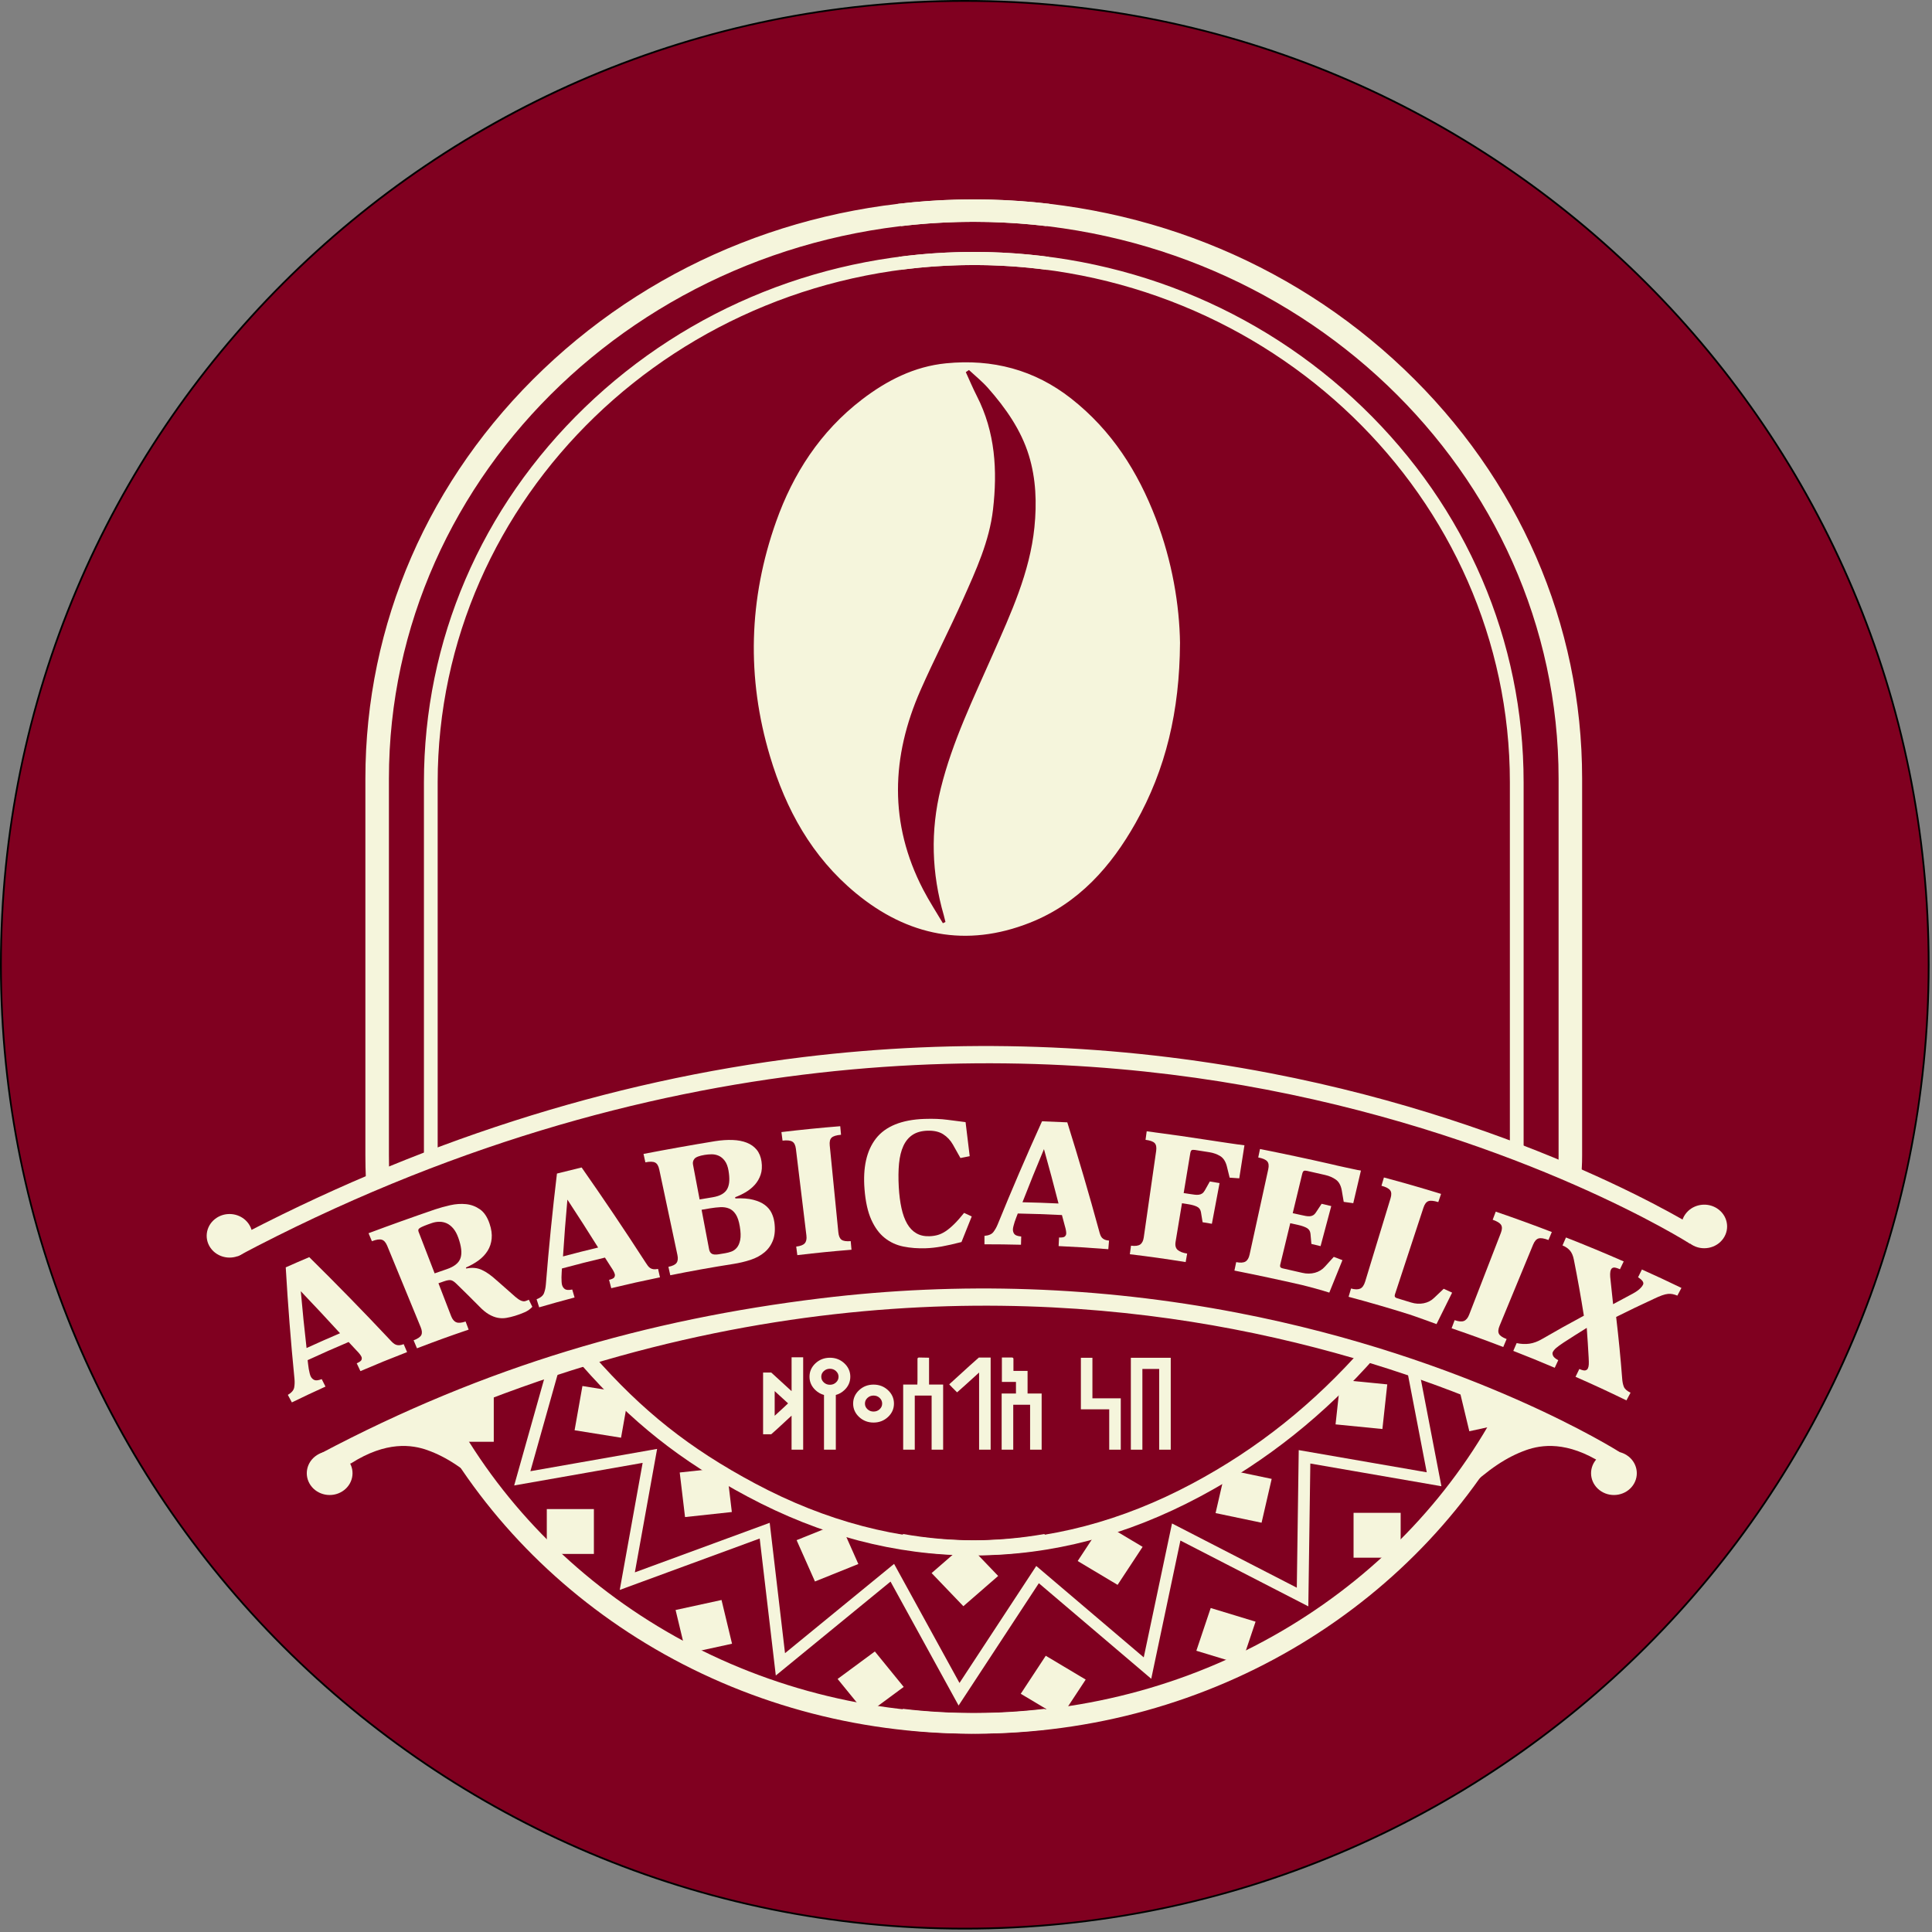 <svg viewBox="0 0 1080 1080" xmlns="http://www.w3.org/2000/svg" data-name="Layer 1" id="Layer_1">
  <rect x="0" y="0" width="1080" height="1080" fill="#808080" stroke="none"/>
  <defs>
    <style>
      .cls-1 {
        fill: beige;
      }

      .cls-2 {
        fill: #800020;
      }
    </style>
  </defs>
  <g>
    <path d="M539.32,1078.13c-72.74,0-143.3-14.25-209.73-42.34-64.16-27.14-121.79-65.99-171.27-115.47s-88.33-107.11-115.47-171.27C14.75,682.62.5,612.06.5,539.32s14.25-143.3,42.34-209.73c27.14-64.16,65.99-121.79,115.47-171.27,49.48-49.48,107.11-88.33,171.27-115.47C396.01,14.75,466.58.5,539.32.5s143.3,14.25,209.73,42.34c64.16,27.14,121.79,65.99,171.27,115.47,49.48,49.48,88.33,107.11,115.47,171.27,28.1,66.43,42.34,136.99,42.34,209.73s-14.25,143.3-42.34,209.73c-27.14,64.16-65.99,121.79-115.47,171.27s-107.11,88.33-171.27,115.47c-66.43,28.1-136.99,42.34-209.73,42.34Z" class="cls-2"></path>
    <path d="M539.32,1c72.67,0,143.17,14.23,209.54,42.3,31.9,13.49,62.66,30.19,91.44,49.63,28.5,19.26,55.31,41.37,79.67,65.73,24.36,24.36,46.48,51.16,65.73,79.67,19.44,28.78,36.14,59.54,49.63,91.44,28.07,66.37,42.3,136.86,42.3,209.54s-14.23,143.17-42.3,209.54c-13.49,31.9-30.19,62.66-49.63,91.44-19.26,28.5-41.37,55.31-65.73,79.67-24.36,24.36-51.16,46.48-79.67,65.73-28.78,19.44-59.54,36.14-91.44,49.63-66.37,28.07-136.86,42.3-209.54,42.3s-143.17-14.23-209.54-42.3c-31.9-13.49-62.66-30.19-91.44-49.63-28.5-19.26-55.31-41.37-79.67-65.73-24.36-24.36-46.48-51.16-65.73-79.67-19.44-28.78-36.14-59.54-49.63-91.44C15.23,682.49,1,611.99,1,539.32s14.23-143.17,42.3-209.54c13.49-31.9,30.19-62.66,49.63-91.44,19.26-28.5,41.37-55.31,65.73-79.67,24.36-24.36,51.16-46.48,79.67-65.73,28.78-19.44,59.54-36.14,91.44-49.63C396.14,15.23,466.64,1,539.32,1h0M539.32,0h0C241.46,0,0,241.46,0,539.32H0C0,837.17,241.46,1078.63,539.32,1078.63h0c297.86,0,539.32-241.46,539.32-539.32h0C1078.63,241.46,837.17,0,539.32,0h0Z"></path>
  </g>
  <g>
    <polygon points="535.86 953.4 497.81 884.12 433.68 936.62 424.68 860.04 346.44 888.78 359.24 817.75 287.43 830.38 306.88 761.31 313.24 762.93 296.49 822.41 367.33 809.95 354.89 878.96 430.27 851.26 438.83 924.13 499.8 874.22 536.36 940.79 579.28 875.39 639.36 926.48 655.16 851.62 724.92 887.53 726 810.62 797.56 823.02 786.35 764.77 792.83 763.64 805.76 830.81 732.48 818.12 731.36 897.97 659.86 861.17 643.55 938.45 580.72 885.03 535.86 953.4" class="cls-1"></polygon>
    <path d="M659.63,359.54c-.24,37.87-7.87,70.42-24.85,100.55-13.61,24.15-31.78,44.93-59.03,55.71-35.69,14.12-68.46,7.33-97.32-16.51-24.71-20.41-39.14-46.94-47.98-76.46-13.2-44.09-11.94-88.07,3.43-131.33,9.44-26.58,24.56-50.21,47.93-68.14,13.79-10.58,29.23-18.52,47.08-20.27,25.93-2.55,49.38,3.6,69.84,19.65,22.9,17.98,37.39,41.05,47.43,67.26,9.09,23.72,13.17,48.13,13.48,69.55ZM541.66,206.84c-.59.4-1.18.79-1.77,1.19,2.05,4.46,3.94,8.99,6.18,13.37,10.33,20.21,11.54,41.61,9.03,63.43-2.04,17.73-9.5,33.92-16.72,50.09-7.61,17.06-16.23,33.72-23.77,50.82-16.43,37.28-17.73,74.58,1.42,111.5,3.34,6.44,7.35,12.57,11.05,18.84.48-.23.96-.46,1.44-.7-.3-1.23-.57-2.46-.92-3.68-6.81-23.53-7.58-47.16-1.69-71,6.46-26.15,18.29-50.39,29.12-74.98,10.11-22.96,20.67-45.73,23.22-70.97,1.37-13.6.89-27.1-3.09-40.12-4.35-14.23-12.94-26.5-22.91-37.79-3.18-3.6-7.03-6.68-10.58-9.99Z" class="cls-1"></path>
    <g>
      <g>
        <path d="M443.04,759.27h5.38v50.59h-5.38v-19.73c-7.38,6.87-11.43,10.58-12.14,11.12h-3.78v-33.47h3.78c1.83,1.61,5.87,5.32,12.14,11.13v-19.64ZM432.5,776.39v16.25c5.26-4.79,8.2-7.51,8.81-8.17-2.69-2.43-5.63-5.13-8.81-8.08Z" class="cls-1"></path>
        <path d="M448.97,810.38h-6.48v-19.02c-6.86,6.38-10.54,9.75-11.24,10.29l-.15.12h-4.53v-34.52h4.55l.16.14c1.72,1.52,5.49,4.97,11.22,10.27v-18.92h6.48v51.64ZM443.59,809.34h4.29v-49.55h-4.29v20.35l-.93-.86c-6.06-5.62-10.09-9.31-11.97-10.98h-3.02v32.43h3.03c1.01-.84,5.02-4.52,11.95-10.98l.93-.87v20.45ZM431.96,793.86v-18.71l.93.86c3.2,2.96,6.16,5.68,8.81,8.07l.38.35-.35.38c-.62.67-3.52,3.36-8.84,8.21l-.93.84ZM433.05,777.63v13.79c4-3.64,6.51-5.96,7.49-6.93-2.29-2.07-4.8-4.37-7.49-6.86Z" class="cls-1"></path>
      </g>
      <g>
        <path d="M466.68,779.39v30.47h-5.51v-30.47c-1.85-.42-3.49-1.31-4.93-2.66-2.12-1.97-3.17-4.34-3.17-7.13s1.06-5.15,3.17-7.12c2.12-1.97,4.68-2.96,7.69-2.96s5.55.99,7.67,2.96c2.12,1.97,3.17,4.35,3.17,7.12s-1.06,5.17-3.17,7.13c-1.44,1.35-3.08,2.24-4.93,2.66ZM463.94,774.6c1.47,0,2.73-.49,3.78-1.46,1.05-.97,1.57-2.16,1.57-3.54s-.53-2.54-1.57-3.52c-1.05-.98-2.31-1.46-3.78-1.46s-2.76.49-3.81,1.46c-1.05.98-1.57,2.15-1.57,3.52s.52,2.57,1.57,3.54c1.05.98,2.32,1.46,3.81,1.46Z" class="cls-1"></path>
        <path d="M467.23,810.38h-6.61v-30.59c-1.77-.48-3.37-1.38-4.76-2.69-2.21-2.06-3.34-4.58-3.34-7.51s1.12-5.43,3.34-7.5c2.21-2.06,4.93-3.11,8.08-3.11s5.84,1.05,8.05,3.11c2.21,2.07,3.34,4.59,3.34,7.5s-1.12,5.45-3.34,7.51c-1.39,1.31-2.99,2.22-4.76,2.69v30.59ZM461.72,809.34h4.41v-30.36l.42-.1c1.74-.39,3.31-1.24,4.67-2.52,2-1.86,3.01-4.13,3.01-6.76s-1.01-4.89-3.01-6.75c-2-1.87-4.45-2.81-7.28-2.81s-5.31.95-7.31,2.81c-2,1.86-3.01,4.13-3.01,6.75s1.01,4.9,3.01,6.76c1.36,1.28,2.93,2.13,4.67,2.53l.42.1v30.36ZM463.94,775.12c-1.63,0-3.04-.54-4.19-1.61-1.15-1.07-1.74-2.39-1.74-3.92s.59-2.82,1.74-3.89c1.15-1.07,2.56-1.61,4.19-1.61s3.02.54,4.17,1.61c1.15,1.07,1.74,2.38,1.74,3.89s-.59,2.84-1.74,3.92c-1.15,1.07-2.55,1.61-4.17,1.61ZM463.94,765.14c-1.35,0-2.47.43-3.43,1.31-.95.88-1.41,1.91-1.41,3.15s.46,2.29,1.41,3.17c.95.89,2.07,1.32,3.43,1.32s2.45-.43,3.4-1.31c.95-.88,1.41-1.92,1.41-3.17s-.46-2.26-1.41-3.15c-.95-.88-2.06-1.31-3.4-1.31Z" class="cls-1"></path>
      </g>
      <g>
        <path d="M488.32,794.7c-3,0-5.56-.98-7.68-2.95-2.12-1.97-3.19-4.34-3.19-7.13s1.06-5.17,3.19-7.13c2.12-1.97,4.69-2.95,7.68-2.95s5.56.98,7.68,2.95c2.12,1.97,3.19,4.34,3.19,7.13s-1.06,5.17-3.19,7.13c-2.12,1.97-4.69,2.95-7.68,2.95ZM488.32,789.6c1.49,0,2.76-.49,3.8-1.46s1.56-2.15,1.56-3.52-.52-2.57-1.56-3.54-2.31-1.46-3.8-1.46-2.73.49-3.78,1.46c-1.05.98-1.57,2.16-1.57,3.54s.52,2.54,1.57,3.52c1.05.98,2.31,1.46,3.78,1.46Z" class="cls-1"></path>
        <path d="M488.32,795.22c-3.13,0-5.84-1.04-8.06-3.1-2.22-2.06-3.35-4.59-3.35-7.51s1.13-5.45,3.35-7.51c2.22-2.06,4.93-3.1,8.06-3.1s5.84,1.04,8.06,3.1c2.22,2.06,3.35,4.59,3.35,7.51s-1.13,5.45-3.35,7.51c-2.22,2.06-4.93,3.1-8.06,3.1ZM488.32,775.05c-2.84,0-5.29.94-7.3,2.8-2,1.86-3.02,4.13-3.02,6.76s1.02,4.9,3.02,6.76c2.01,1.86,4.46,2.8,7.3,2.8s5.29-.94,7.3-2.8c2-1.86,3.02-4.13,3.02-6.76s-1.02-4.9-3.02-6.76c-2.01-1.86-4.46-2.8-7.3-2.8ZM488.32,790.12c-1.62,0-3.02-.54-4.17-1.61-1.15-1.07-1.74-2.38-1.74-3.89s.59-2.84,1.74-3.92c1.15-1.07,2.55-1.61,4.17-1.61s3.04.54,4.18,1.61c1.15,1.07,1.73,2.39,1.73,3.91s-.58,2.82-1.73,3.89c-1.14,1.07-2.55,1.61-4.18,1.61ZM488.32,780.13c-1.34,0-2.45.43-3.4,1.31-.95.88-1.41,1.92-1.41,3.17s.46,2.26,1.41,3.15c.95.88,2.06,1.31,3.4,1.31s2.47-.43,3.41-1.31c.94-.88,1.4-1.91,1.4-3.15s-.46-2.29-1.4-3.17c-.94-.88-2.06-1.31-3.41-1.31Z" class="cls-1"></path>
      </g>
      <g>
        <path d="M513.79,759.39c.73,0,2.4.03,5.03.1v15.02h7.87v35.36h-5.36v-30.25h-10.51v30.25h-5.38v-35.36h7.9c.07-1.34.1-2.32.1-2.95v-11.95c0-.14.12-.22.36-.22Z" class="cls-1"></path>
        <path d="M527.24,810.38h-6.46v-30.25h-9.42v30.25h-6.48v-36.4h7.92c.05-1.08.08-1.9.08-2.43v-11.95c0-.37.28-.74.9-.74.73,0,2.41.03,5.04.1h.53v15.02h7.87v36.4ZM521.88,809.34h4.26v-34.31h-7.87v-15.03c-2.11-.05-3.54-.08-4.29-.08v11.64c0,.64-.03,1.61-.1,2.98l-.03.5h-7.87v34.31h4.29v-30.25h11.61v30.25Z" class="cls-1"></path>
      </g>
      <g>
        <path d="M547.41,759.39h5.84v50.47h-5.38v-43.82c-7.03,6.4-11.3,10.25-12.82,11.56-1.74-1.69-2.96-2.93-3.66-3.72,9.51-8.69,14.86-13.52,16.02-14.49Z" class="cls-1"></path>
        <path d="M553.8,810.38h-6.48v-43.12c-6.45,5.88-10.46,9.48-11.91,10.73l-.39.33-.37-.36c-1.77-1.72-2.98-2.95-3.69-3.75l-.33-.37.37-.34c9.46-8.65,14.86-13.52,16.04-14.5l.15-.13h6.59v51.52ZM548.41,809.34h4.29v-49.43h-5.08c-1.41,1.2-6.62,5.91-15.48,14,.65.71,1.63,1.7,2.92,2.96,1.78-1.56,5.96-5.32,12.42-11.21l.93-.85v44.52Z" class="cls-1"></path>
      </g>
      <g>
        <path d="M560.61,759.39h5.13c.15.02.23.09.23.22v7.28h7.9v12.62h7.87v30.35h-5.36v-25.13h-10.51v25.13h-5.38v-30.35h8v-7.52h-7.87v-12.6Z" class="cls-1"></path>
        <path d="M582.29,810.38h-6.46v-25.13h-9.42v25.13h-6.48v-31.4h8v-6.48h-7.87v-13.65h5.68c.49.05.78.34.78.74v6.76h7.9v12.62h7.87v31.4ZM576.93,809.34h4.26v-29.31h-7.87v-12.62h-7.9v-7.5h-4.26v11.56h7.87v8.57h-8v29.31h4.29v-25.13h11.61v25.13Z" class="cls-1"></path>
      </g>
      <g>
        <path d="M604.77,759.54h5.36v22.66h15.85v27.67h-5.36v-22.56h-15.84v-27.76Z" class="cls-1"></path>
        <path d="M626.52,810.38h-6.46v-22.56h-15.84v-28.81h6.45v22.66h15.85v28.71ZM621.16,809.34h4.26v-26.62h-15.85v-22.66h-4.26v26.72h15.84v22.56Z" class="cls-1"></path>
      </g>
      <g>
        <path d="M632.7,759.54h21.2v50.33h-5.36v-45.13h-10.49v45.13h-5.36v-50.33Z" class="cls-1"></path>
        <path d="M654.45,810.38h-6.46v-45.13h-9.39v45.13h-6.45v-51.37h22.3v51.37ZM649.1,809.34h4.26v-49.28h-20.11v49.28h4.26v-45.13h11.59v45.13Z" class="cls-1"></path>
      </g>
    </g>
    <path d="M543.19,969.14c-64.77,0-127.75-17.43-182.12-50.42-52.93-32.1-95.45-77.38-122.98-130.96l10.84-5.05c26.55,51.67,67.57,95.35,118.62,126.31,52.43,31.81,113.16,48.62,175.63,48.62,13.64,0,27.35-.8,40.77-2.39l1.49,11.41c-13.91,1.65-28.12,2.48-42.26,2.48Z" class="cls-1"></path>
    <path d="M204.55,659.4c0-.11,0-.21-.01-.3-.19-4.45-.29-8.92-.29-13.27v-210.52c0-86.5,35.37-167.83,99.59-228.99,64.22-61.17,149.62-94.85,240.44-94.85,14.17,0,28.41.84,42.32,2.48l-1.62,12.44c-13.38-1.58-27.07-2.39-40.7-2.39-180.24,0-326.87,139.65-326.87,311.3v210.52c0,4.21.09,8.53.28,12.84v.19c.01.16.02.29.02.44h-13.17v.11Z" class="cls-1"></path>
    <path d="M543.19,869.44c-42.34,0-84.5-11.05-125.31-32.84-37.75-20.16-64.69-41.51-92.98-73.72l6.73-5.36c27.56,31.37,53.79,52.17,90.54,71.79,39.48,21.08,80.2,31.77,121.02,31.77,13.53,0,27.23-1.2,40.72-3.57l1.59,8.22c-14.01,2.46-28.24,3.71-42.31,3.71Z" class="cls-1"></path>
    <path d="M244.66,645.76h-7.68v-208.45c0-79.18,31.96-153.63,89.99-209.62,58.05-56.01,135.23-86.85,217.32-86.85,14.11,0,28.25.93,42.04,2.76l-1.06,7.25c-13.44-1.78-27.23-2.69-40.98-2.69-165.22,0-299.63,129.72-299.63,289.16v208.45Z" class="cls-1"></path>
    <path d="M177.2,813.4c5.13-3.25,11.83-2.5,16.05,1.47.62.58,1.18,1.23,1.68,1.94,3.91,5.6,2.3,13.16-3.58,16.88-5.88,3.72-13.82,2.19-17.72-3.41-3.91-5.6-2.3-13.16,3.58-16.88Z" class="cls-1"></path>
    <path d="M239.05,810.69c10.48,3.74,20.85,10.45,34.02,22.99l-23.67-46-63.02,33.46,9.88-3.14c19.75-12.54,34.02-10.45,42.8-7.32Z" class="cls-1"></path>
    <path d="M909.28,813.4c-5.13-3.25-11.83-2.5-16.05,1.47-.62.58-1.18,1.23-1.68,1.94-3.91,5.6-2.3,13.16,3.58,16.88,5.88,3.72,13.82,2.19,17.72-3.41,3.91-5.6,2.3-13.16-3.58-16.88Z" class="cls-1"></path>
    <path d="M852.92,810.69c-10.48,3.74-20.85,10.45-34.02,22.99l23.67-46,63.02,33.46-9.88-3.14c-19.75-12.54-34.02-10.45-42.8-7.32Z" class="cls-1"></path>
    <path d="M545.49,969.14c-14.13,0-28.35-.83-42.26-2.48l1.49-11.41c13.41,1.59,27.13,2.39,40.77,2.39,62.47,0,123.2-16.81,175.63-48.61,51.05-30.96,92.07-74.64,118.62-126.32l10.84,5.05c-27.53,53.58-70.06,98.86-122.98,130.96-54.37,32.98-117.34,50.41-182.12,50.41Z" class="cls-1"></path>
    <path d="M884.14,655l-13.16-.51c.05-1.25.1-2.16.14-2.93.1-1.88.14-2.75.14-5.73v-210.52c0-171.65-146.63-311.3-326.87-311.3-13.62,0-27.32.8-40.7,2.39l-1.62-12.44c13.92-1.65,28.16-2.48,42.32-2.48,90.83,0,176.22,33.69,240.44,94.85,64.22,61.17,99.59,142.49,99.59,228.99v210.52c0,3.29-.06,4.37-.16,6.34-.04.74-.08,1.62-.14,2.83Z" class="cls-1"></path>
    <path d="M545.49,869.44c-14.06,0-28.3-1.25-42.31-3.71l1.59-8.22c13.49,2.37,27.18,3.57,40.72,3.57,40.82,0,81.53-10.69,121.02-31.77,36.47-19.47,67.92-44.55,96.13-76.67l6.73,5.36c-28.91,32.91-61.15,58.62-98.57,78.6-40.81,21.79-82.97,32.84-125.31,32.84Z" class="cls-1"></path>
    <path d="M851.71,645.76h-7.68v-208.45c0-159.44-134.41-289.16-299.63-289.16-13.75,0-27.54.9-40.98,2.69l-1.06-7.25c13.79-1.83,27.93-2.76,42.04-2.76,82.1,0,159.28,30.85,217.32,86.85,58.03,56,89.99,130.44,89.99,209.62v208.45Z" class="cls-1"></path>
    <path d="M121.24,680.68c5.13-3.25,11.83-2.5,16.05,1.47.62.58,1.18,1.23,1.68,1.94,3.91,5.6,2.3,13.16-3.58,16.88-5.88,3.72-13.82,2.19-17.72-3.41-3.91-5.6-2.3-13.16,3.58-16.88Z" class="cls-1"></path>
    <path d="M959.76,675.45c-5.13-3.25-11.83-2.5-16.05,1.47-.62.58-1.18,1.23-1.68,1.94-3.91,5.6-2.3,13.16,3.58,16.88,5.88,3.72,13.82,2.19,17.72-3.41,3.91-5.6,2.3-13.16-3.58-16.88Z" class="cls-1"></path>
    <path d="M132.91,702.24l-4.8-8.22c104.07-55.17,212.03-89.85,320.9-103.1,87.12-10.6,175-7.57,261.18,9.02,146.79,28.25,239.19,86.97,240.11,87.56l-5.53,7.79c-.9-.58-91.98-58.4-236.97-86.22-133.69-25.65-341.94-30.31-574.88,93.17Z" class="cls-1"></path>
    <path d="M177.5,825.9l1.19-13.12c92.77-49.18,183.02-75.19,280.06-87,77.67-9.45,156.01-6.75,232.84,8.04,130.87,25.18,213.27,77.55,214.09,78.08l-5.53,7.79c-.8-.52-81.88-51.98-210.95-76.74-118.99-22.82-304.36-26.96-511.7,82.95Z" class="cls-1"></path>
    <g>
      <path d="M227.57,755.83c-10.49,4.08-15.71,6.21-26.09,10.64-.83-1.76-1.24-2.64-2.07-4.39,1.56-.67,2.46-1.31,2.68-1.93.22-.62.21-1.19-.04-1.72-.44-.94-1.39-2.15-2.87-3.63-1.71-1.85-2.57-2.77-4.29-4.61-9.21,3.92-13.8,5.95-22.92,10.14.1.67.19,1.45.27,2.33.09.89.21,1.76.36,2.61.15.86.33,1.67.52,2.44.19.77.39,1.35.6,1.76.47.92,1.15,1.58,2.02,1.96.87.38,2.24.22,4.11-.49.84,1.67,1.26,2.5,2.1,4.17-7.55,3.44-11.31,5.21-18.79,8.84-.9-1.68-1.35-2.52-2.25-4.2,2.08-1.23,3.27-2.6,3.54-4.13.28-1.53.33-3.16.16-4.87-2.05-20.75-3.67-41.48-4.88-62.29,5.25-2.33,7.88-3.47,13.15-5.71,15.35,15.15,30.38,30.54,45.12,46.23.6.67,1.16,1.23,1.67,1.69.51.46,1.05.8,1.61,1.03.56.23,1.2.32,1.92.29.71-.04,1.53-.24,2.46-.6.76,1.78,1.15,2.67,1.91,4.46ZM190.08,745.29c-7.21-7.9-14.53-15.73-21.93-23.48.93,10.59,2,21.19,3.22,31.75,7.46-3.4,11.2-5.05,18.72-8.28Z" class="cls-1"></path>
      <path d="M277.74,715.81c4.58,4.04,8,7.09,10.32,9.11,2.32,2.02,4.18,2.83,5.59,2.41.67-.2,1.33-.46,1.97-.78.78,1.58,1.17,2.37,1.95,3.96-1.13,1.27-2.55,2.28-4.25,3.03-1.7.75-3.52,1.42-5.46,2.02-1.67.51-3.29.9-4.87,1.16-1.58.26-3.16.24-4.75-.07-1.59-.3-3.23-.94-4.93-1.92-1.69-.97-3.51-2.47-5.44-4.48-5-5.04-7.52-7.54-12.62-12.51-1.11-1.12-2.11-1.81-2.97-2.06-.87-.25-2.23-.06-4.09.59-1.24.43-1.85.64-3.09,1.08,2.83,7.34,4.25,11,7.08,18.34.7,1.81,1.65,2.96,2.87,3.46,1.21.5,2.95.36,5.22-.42.68,1.81,1.02,2.72,1.71,4.53-11.62,3.97-17.4,6.06-28.89,10.45-.75-1.79-1.13-2.68-1.88-4.47,2.31-.88,3.74-1.85,4.29-2.92.55-1.07.44-2.56-.35-4.47-6.23-15.15-12.46-30.29-18.69-45.44-.79-1.91-1.81-3.05-3.06-3.41-1.25-.36-3.09-.08-5.5.84-.75-1.79-1.13-2.68-1.88-4.47,12.32-4.6,24.64-9.01,37.09-13.28,2.67-.89,5.53-1.69,8.59-2.38,3.06-.69,6.01-.88,8.84-.59,2.83.29,5.41,1.26,7.76,2.9,2.34,1.64,4.13,4.33,5.38,8.06,1.03,3.06,1.41,5.84,1.16,8.34-.25,2.5-.99,4.75-2.24,6.76-1.25,2.01-2.91,3.78-5,5.33-2.09,1.55-4.47,2.89-7.15,4.05.08.22.12.33.2.55,1.66-.34,3.19-.45,4.58-.32,1.39.12,2.76.48,4.08,1.08,1.32.59,2.67,1.38,4.05,2.37,1.38.99,2.84,2.18,4.38,3.59ZM256.17,691.84c-.77-2.12-1.7-3.84-2.81-5.14-1.11-1.3-2.31-2.25-3.6-2.84-1.3-.59-2.67-.88-4.11-.88-1.44,0-2.85.24-4.2.7-1.72.58-3.12,1.1-4.2,1.54-1.08.44-1.89.82-2.41,1.14-.52.32-.84.65-.95,1-.11.35-.08.73.08,1.15,3.6,9.32,5.4,13.99,9,23.31,2.74-.96,4.11-1.43,6.85-2.37,4.15-1.42,6.69-3.46,7.61-6.18.92-2.72.51-6.53-1.26-11.45Z" class="cls-1"></path>
      <path d="M368.95,714.03c-10.93,2.26-16.38,3.48-27.25,6.08-.49-1.87-.74-2.8-1.23-4.67,1.64-.39,2.62-.87,2.94-1.44.32-.57.41-1.14.27-1.7-.26-1-.97-2.35-2.15-4.05-1.34-2.1-2.01-3.15-3.36-5.25-9.65,2.3-14.46,3.52-24.05,6.09-.02.67-.07,1.45-.14,2.34-.07.89-.11,1.76-.11,2.63,0,.87.02,1.7.07,2.48.05.79.14,1.4.27,1.83.3.99.83,1.74,1.61,2.27.78.52,2.14.59,4.07.21.52,1.78.78,2.67,1.3,4.45-7.94,2.11-11.9,3.21-19.79,5.5-.58-1.8-.87-2.71-1.44-4.51,2.24-.85,3.62-2,4.16-3.46.54-1.46.88-3.04,1.01-4.76,1.66-20.73,3.73-41.39,6.21-62.05,5.51-1.4,8.27-2.08,13.79-3.4,12.25,17.49,24.15,35.15,35.72,53.06.47.76.91,1.4,1.32,1.94.41.54.88.96,1.38,1.28.51.32,1.11.52,1.81.6.7.08,1.53.02,2.5-.17.43,1.88.64,2.82,1.07,4.7ZM334.35,697.37c-5.62-8.99-11.34-17.92-17.17-26.78-.96,10.57-1.79,21.17-2.46,31.76,7.84-2.08,11.77-3.07,19.64-4.97Z" class="cls-1"></path>
      <path d="M432.84,682.93c.58,4.07.34,7.48-.68,10.24-1.02,2.76-2.62,5.04-4.78,6.86-2.16,1.82-4.75,3.22-7.76,4.22-3.01.99-6.27,1.77-9.77,2.32-11.75,1.84-23.5,3.94-35.16,6.3-.42-1.88-.62-2.83-1.04-4.71,2.34-.47,3.86-1.21,4.57-2.23.71-1.02.87-2.48.47-4.36-3.39-15.94-6.77-31.89-10.16-47.83-.43-2.01-1.2-3.31-2.32-3.87-1.12-.57-2.94-.61-5.44-.11-.42-1.88-.62-2.83-1.04-4.71,13.34-2.57,26.65-4.94,40.06-7.14,3.51-.55,6.77-.76,9.76-.65,3,.11,5.63.62,7.9,1.51,2.26.89,4.11,2.2,5.53,3.92,1.42,1.72,2.32,3.92,2.71,6.59.4,2.8.24,5.26-.49,7.4-.73,2.14-1.81,4-3.23,5.59-1.42,1.59-3.1,2.96-5.02,4.11-1.92,1.15-3.92,2.11-6,2.88.04.27.07.4.11.67,3.94-.2,7.27.05,9.98.75,2.71.69,4.88,1.66,6.52,2.9,1.64,1.24,2.86,2.69,3.68,4.33.81,1.64,1.34,3.32,1.58,5.04ZM407.29,654.6c-.41-2.47-1.13-4.38-2.15-5.72-1.02-1.34-2.17-2.28-3.44-2.83-1.27-.55-2.59-.81-3.96-.79-1.37.02-2.64.13-3.82.33-3.03.5-4.94,1.23-5.71,2.18-.78.95-1.05,2.02-.82,3.22,1.48,7.8,2.22,11.71,3.7,19.51,2.89-.5,4.33-.74,7.23-1.21,2.23-.37,4.03-.96,5.4-1.8,1.37-.83,2.36-1.88,2.96-3.14.6-1.26.94-2.71,1-4.34.06-1.63-.07-3.43-.4-5.4ZM413.56,685.62c-.49-2.98-1.25-5.25-2.28-6.82-1.03-1.57-2.27-2.64-3.73-3.23-1.46-.59-3.08-.84-4.86-.75-1.78.09-3.68.3-5.68.63-1.93.32-2.89.48-4.82.82,1.67,8.83,2.51,13.24,4.19,22.07.24,1.26.78,2.11,1.61,2.56.83.44,2.08.53,3.74.25,1.45-.24,2.18-.36,3.64-.6,1.11-.18,2.25-.48,3.42-.89,1.17-.41,2.21-1.14,3.1-2.19.89-1.05,1.52-2.51,1.89-4.38.37-1.87.3-4.36-.22-7.47Z" class="cls-1"></path>
      <path d="M476,698.61c-12.13,1-18.19,1.61-30.29,3.02-.25-1.91-.37-2.87-.62-4.78,2.36-.28,3.96-.89,4.79-1.86.83-.96,1.14-2.4.91-4.31-1.96-16.16-3.92-32.32-5.88-48.48-.25-2.04-.92-3.39-2.02-4.04-1.1-.65-2.92-.84-5.45-.54-.25-1.91-.37-2.87-.62-4.78,10.93-1.3,21.91-2.4,32.88-3.28.17,1.92.26,2.88.44,4.79-2.62.22-4.38.76-5.27,1.61-.9.85-1.24,2.3-1.04,4.35,1.6,16.2,3.21,32.39,4.81,48.58.2,2.04.8,3.42,1.78,4.14.98.72,2.69.97,5.13.77.17,1.92.26,2.88.44,4.8Z" class="cls-1"></path>
      <path d="M517.67,697.78c-4.5.16-8.71-.15-12.65-.95-3.94-.8-7.42-2.4-10.45-4.82-3.04-2.42-5.54-5.81-7.5-10.17-1.97-4.37-3.25-10.07-3.8-17.11-.95-12.03,1.11-21.47,6.37-28.26,5.26-6.79,14.36-10.56,27.11-10.99,4.98-.17,9.31.01,12.98.51,3.67.5,7.01.94,10.03,1.29.94,7.61,1.41,11.42,2.31,19.04-2.07.4-3.11.61-5.18,1.02-1.68-3.02-2.52-4.53-4.23-7.54-1.38-2.41-3.2-4.34-5.44-5.76-2.24-1.42-5.17-2.09-8.77-1.97-3.37.11-6.15.89-8.33,2.33-2.18,1.44-3.89,3.51-5.13,6.2-1.24,2.69-2.04,5.96-2.42,9.8-.38,3.84-.42,8.23-.15,13.16.25,4.42.76,8.36,1.52,11.83.76,3.46,1.82,6.37,3.18,8.71,1.36,2.34,3.06,4.12,5.12,5.31,2.05,1.2,4.5,1.75,7.37,1.65,1.68-.06,3.24-.3,4.7-.72,1.46-.43,2.92-1.14,4.4-2.13,1.48-1,3.05-2.31,4.71-3.95,1.66-1.63,3.49-3.72,5.52-6.24,1.71.79,2.57,1.18,4.27,1.98-2.33,5.72-3.48,8.58-5.73,14.31-4.23,1.08-7.89,1.92-11,2.48-3.11.56-6.04.89-8.81.99Z" class="cls-1"></path>
      <path d="M619.54,698.31c-11.1-.87-16.65-1.22-27.77-1.74.1-1.92.15-2.88.25-4.81,1.67.08,2.75-.11,3.23-.56.48-.46.74-.97.77-1.55.06-1.02-.21-2.52-.8-4.47-.63-2.38-.95-3.58-1.59-5.96-9.87-.48-14.8-.65-24.68-.86-.23.64-.51,1.37-.85,2.2-.34.83-.64,1.66-.9,2.48-.26.83-.49,1.63-.68,2.39-.19.77-.29,1.37-.3,1.82-.02,1.03.26,1.9.84,2.62.58.72,1.84,1.16,3.8,1.33-.05,1.85-.07,2.77-.12,4.62-8.17-.19-12.25-.24-20.42-.25,0-1.89,0-2.83,0-4.72,2.37-.19,4.04-.9,4.99-2.15.95-1.25,1.76-2.67,2.41-4.27,7.87-19.37,16.12-38.55,24.77-57.62,5.65.19,8.48.31,14.13.58,6.31,20.13,12.23,40.33,17.78,60.67.21.85.44,1.59.67,2.22.23.63.54,1.17.92,1.61.38.45.9.81,1.54,1.08.64.27,1.45.45,2.43.53-.17,1.92-.25,2.88-.41,4.8ZM591.72,672.76c-2.59-10.16-5.31-20.29-8.14-30.39-4.13,9.84-8.14,19.75-12.01,29.69,8.06.19,12.09.33,20.15.7Z" class="cls-1"></path>
      <path d="M692.74,658.69c-2.14-.16-3.21-.23-5.36-.37-.63-2.58-.95-3.87-1.59-6.44-.7-2.67-1.93-4.54-3.67-5.61-1.74-1.08-3.77-1.8-6.06-2.17-3.24-.52-4.86-.78-8.11-1.27-.82-.12-1.41-.08-1.79.12-.38.2-.65.81-.81,1.83-1.47,8.86-2.2,13.29-3.67,22.15,1.47.22,2.2.33,3.67.56.93.14,1.8.26,2.6.36.8.09,1.54.1,2.22,0,.68-.09,1.29-.31,1.84-.68.55-.37,1.04-.94,1.48-1.71,1.12-2.01,1.68-3.01,2.81-5.01,2.18.36,3.27.54,5.44.91-1.71,9.09-2.57,13.64-4.29,22.74-2.08-.35-3.11-.53-5.19-.87-.37-2.29-.56-3.43-.94-5.72-.26-1.41-1.02-2.41-2.27-3-1.26-.59-2.81-1.03-4.67-1.32-1.46-.23-2.19-.34-3.65-.56-1.43,8.63-2.15,12.95-3.58,21.58-.34,2.03.06,3.53,1.17,4.51,1.11.98,2.88,1.66,5.3,2.04-.33,1.9-.5,2.85-.83,4.75-12.45-1.98-18.7-2.86-31.2-4.39.26-1.91.39-2.86.65-4.77,2.36.29,4.07.07,5.13-.67,1.06-.74,1.73-2.06,2-3.97,2.31-16.12,4.62-32.23,6.93-48.35.29-2.03,0-3.5-.85-4.38-.86-.89-2.56-1.49-5.09-1.81.26-1.91.39-2.86.65-4.77,12.52,1.63,24.97,3.4,37.45,5.35,1.04.17,2.33.37,3.87.59,1.53.22,3.12.46,4.77.71,1.64.25,3.22.48,4.72.68,1.5.2,2.78.37,3.83.49-1.15,7.39-1.74,11.09-2.9,18.48Z" class="cls-1"></path>
      <path d="M750.43,704.43c-2.95,7.26-4.42,10.89-7.34,18.15-1-.32-2.16-.68-3.5-1.08-1.34-.4-2.73-.8-4.18-1.19-1.45-.39-2.85-.76-4.19-1.12-1.35-.36-2.53-.66-3.55-.9-12.52-2.86-25.02-5.53-37.62-8.03.4-1.89.6-2.83.99-4.72,2.34.45,4.06.34,5.18-.32,1.11-.66,1.88-1.94,2.29-3.82,3.48-15.93,6.97-31.85,10.45-47.78.44-2.01.25-3.49-.59-4.44-.83-.95-2.5-1.67-5.01-2.15.4-1.89.6-2.83.99-4.72,13.2,2.62,26.29,5.4,39.4,8.38,1.03.24,2.28.54,3.76.89,1.47.35,2.99.68,4.55,1,1.56.31,3.1.65,4.62.99,1.51.34,2.88.61,4.09.78-1.71,7.3-2.57,10.94-4.29,18.24-2.13-.3-3.2-.45-5.33-.74-.44-2.62-.66-3.92-1.11-6.54-.51-2.71-1.59-4.66-3.25-5.86-1.66-1.19-3.63-2.06-5.9-2.59-4.08-.95-6.13-1.42-10.22-2.32-.81-.18-1.41-.18-1.8,0-.39.18-.71.77-.95,1.77-2.11,8.74-3.17,13.11-5.28,21.86,1.88.41,2.82.62,4.7,1.04.92.21,1.78.39,2.57.53.79.15,1.53.2,2.22.16.69-.04,1.32-.22,1.89-.55.57-.33,1.11-.86,1.6-1.61,1.27-1.92,1.9-2.89,3.18-4.81,2.15.51,3.23.76,5.38,1.28-2.39,8.96-3.58,13.43-5.97,22.39-2.05-.5-3.08-.74-5.13-1.23-.2-2.31-.3-3.46-.52-5.77-.16-1.42-.84-2.48-2.05-3.15-1.21-.67-2.74-1.22-4.58-1.63-1.87-.42-2.8-.63-4.67-1.04-2.25,9.31-3.37,13.96-5.62,23.26-.26,1.06.16,1.71,1.26,1.96,4.45.98,6.67,1.49,11.1,2.53,2.46.58,4.81.56,7.06-.05s4.11-1.76,5.6-3.45c1.96-2.18,2.95-3.27,4.93-5.43,1.93.73,2.9,1.09,4.83,1.83Z" class="cls-1"></path>
      <path d="M811.75,722.59c-3.51,7.03-5.26,10.54-8.73,17.59-.73-.24-1.75-.62-3.06-1.11-1.31-.5-2.69-1-4.14-1.5-1.45-.5-2.89-1.01-4.3-1.53-1.41-.52-2.62-.93-3.62-1.24-11.25-3.54-22.62-6.84-34.03-9.88.55-1.85.82-2.78,1.37-4.63,2.17.58,3.87.61,5.09.08,1.22-.53,2.17-1.87,2.83-4.03,4.72-15.5,9.45-31,14.17-46.5.6-1.97.53-3.46-.23-4.47-.76-1.01-2.37-1.85-4.85-2.52.55-1.85.82-2.78,1.37-4.63,10.7,2.85,21.37,5.92,31.94,9.18-.62,1.83-.93,2.75-1.55,4.58-2.6-.8-4.48-.95-5.62-.49-1.15.46-2.04,1.68-2.68,3.64-5.32,16.17-10.63,32.33-15.95,48.5-.34,1.04.03,1.72,1.11,2.05,3.16.95,4.74,1.43,7.89,2.41,2.43.75,4.78.91,7.07.45,2.3-.45,4.25-1.46,5.87-3.04,2.13-2.03,3.2-3.05,5.35-5.07,1.88.86,2.82,1.3,4.7,2.17Z" class="cls-1"></path>
      <path d="M840.33,753c-11.49-4.4-17.27-6.5-28.88-10.49.69-1.81,1.03-2.72,1.71-4.53,2.27.78,4,.92,5.22.43,1.21-.5,2.17-1.65,2.87-3.45,5.92-15.26,11.83-30.52,17.75-45.78.75-1.93.78-3.42.1-4.48-.69-1.06-2.24-2.02-4.68-2.85.69-1.81,1.03-2.72,1.71-4.53,10.52,3.59,20.99,7.39,31.35,11.39-.75,1.79-1.13,2.68-1.89,4.46-2.48-.95-4.33-1.23-5.55-.86-1.22.37-2.22,1.51-3.01,3.42-6.25,15.14-12.51,30.28-18.76,45.41-.79,1.91-.91,3.4-.35,4.47.55,1.07,1.98,2.04,4.29,2.92-.75,1.79-1.13,2.68-1.89,4.47Z" class="cls-1"></path>
      <path d="M909.17,782.82c-11.3-5.48-16.99-8.12-28.44-13.18.85-1.75,1.28-2.62,2.13-4.37,1.56.69,2.67.95,3.34.79.67-.16,1.14-.5,1.4-1.02.31-.64.5-1.41.54-2.31.05-.9.02-2.22-.08-3.97-.37-6.58-.58-9.87-1.06-16.47-5.17,3.22-7.73,4.84-12.82,8.13-1.94,1.28-3.36,2.32-4.27,3.1-.91.78-1.55,1.58-1.93,2.4-.22.47-.16,1.11.17,1.91.33.8,1.3,1.65,2.92,2.55-.79,1.69-1.18,2.53-1.97,4.22-9.22-3.91-13.85-5.8-23.16-9.44.75-1.75,1.13-2.62,1.88-4.36,2.46.54,4.84.65,7.15.33,2.31-.33,4.69-1.22,7.14-2.66,9.18-5.31,13.84-7.9,23.28-12.99-1.65-10.42-3.51-20.84-5.57-31.2-.44-2.34-1.21-4.11-2.3-5.31-1.09-1.2-2.44-2.12-4.07-2.76.77-1.78,1.16-2.67,1.93-4.45,10.85,4.24,21.63,8.72,32.28,13.39-.84,1.75-1.26,2.62-2.1,4.37-1.74-.76-2.95-1.07-3.6-.93-.66.14-1.12.5-1.4,1.09-.31.64-.47,1.47-.49,2.48-.02,1.01.07,2.27.27,3.77.59,5.25.87,7.87,1.39,13.11,3.79-2.06,5.69-3.08,9.52-5.1,2.14-1.09,3.76-2.1,4.86-3.02,1.1-.92,1.88-1.85,2.35-2.77.61-1.22-.31-2.6-2.78-4.14.86-1.74,1.3-2.61,2.16-4.35,8.88,4,13.3,6.06,22.09,10.3-.91,1.72-1.37,2.58-2.28,4.29-.93-.37-1.79-.65-2.61-.82-.81-.17-1.69-.22-2.64-.13-.95.09-2.05.35-3.31.8-1.26.44-2.79,1.1-4.6,1.97-8.52,3.95-12.73,5.97-21.06,10.11,1.35,11.39,2.48,22.84,3.36,34.28.12,1.92.44,3.51.95,4.76.51,1.25,1.75,2.35,3.74,3.31-.92,1.72-1.38,2.57-2.29,4.29Z" class="cls-1"></path>
    </g>
    <rect transform="translate(1174.95 537.3) rotate(90)" height="26.33" width="25.08" y="842.96" x="306.28" class="cls-1"></rect>
    <rect transform="translate(1056.28 530.56) rotate(90)" height="26.33" width="25.08" y="780.26" x="250.32" class="cls-1"></rect>
    <polygon points="382.94 848.05 379.97 823.13 406.14 820.31 409.1 845.23 382.94 848.05" class="cls-1"></polygon>
    <polygon points="383.53 924.45 377.66 900 403.34 894.41 409.21 918.85 383.53 924.45" class="cls-1"></polygon>
    <polygon points="455.57 884.06 445.31 860.96 469.56 851.19 479.82 874.29 455.57 884.06" class="cls-1"></polygon>
    <polygon points="538.53 897.88 520.78 879.36 540.23 862.45 557.98 880.97 538.53 897.88" class="cls-1"></polygon>
    <polygon points="484.37 958.37 468.23 938.55 489.05 923.18 505.18 943 484.37 958.37" class="cls-1"></polygon>
    <polygon points="592.92 960.15 570.61 946.83 584.59 925.58 606.91 938.9 592.92 960.15" class="cls-1"></polygon>
    <polygon points="624.74 885.95 602.43 872.63 616.41 851.38 638.73 864.7 624.74 885.95" class="cls-1"></polygon>
    <polygon points="693.85 930.41 668.77 922.78 676.79 898.89 701.87 906.52 693.85 930.41" class="cls-1"></polygon>
    <polygon points="705.23 851.21 679.51 845.83 685.16 821.33 710.88 826.71 705.23 851.21" class="cls-1"></polygon>
    <rect height="25.08" width="26.33" y="845.68" x="756.65" class="cls-1"></rect>
    <polygon points="847.04 794.49 821.36 800.08 815.49 775.63 835.68 777.79 847.04 794.49" class="cls-1"></polygon>
    <polygon points="772.77 798.83 746.58 796.24 749.3 771.3 775.49 773.88 772.77 798.83" class="cls-1"></polygon>
    <polygon points="321.2 799.52 325.58 774.79 351.55 778.96 347.17 803.69 321.2 799.52" class="cls-1"></polygon>
  </g>
</svg>